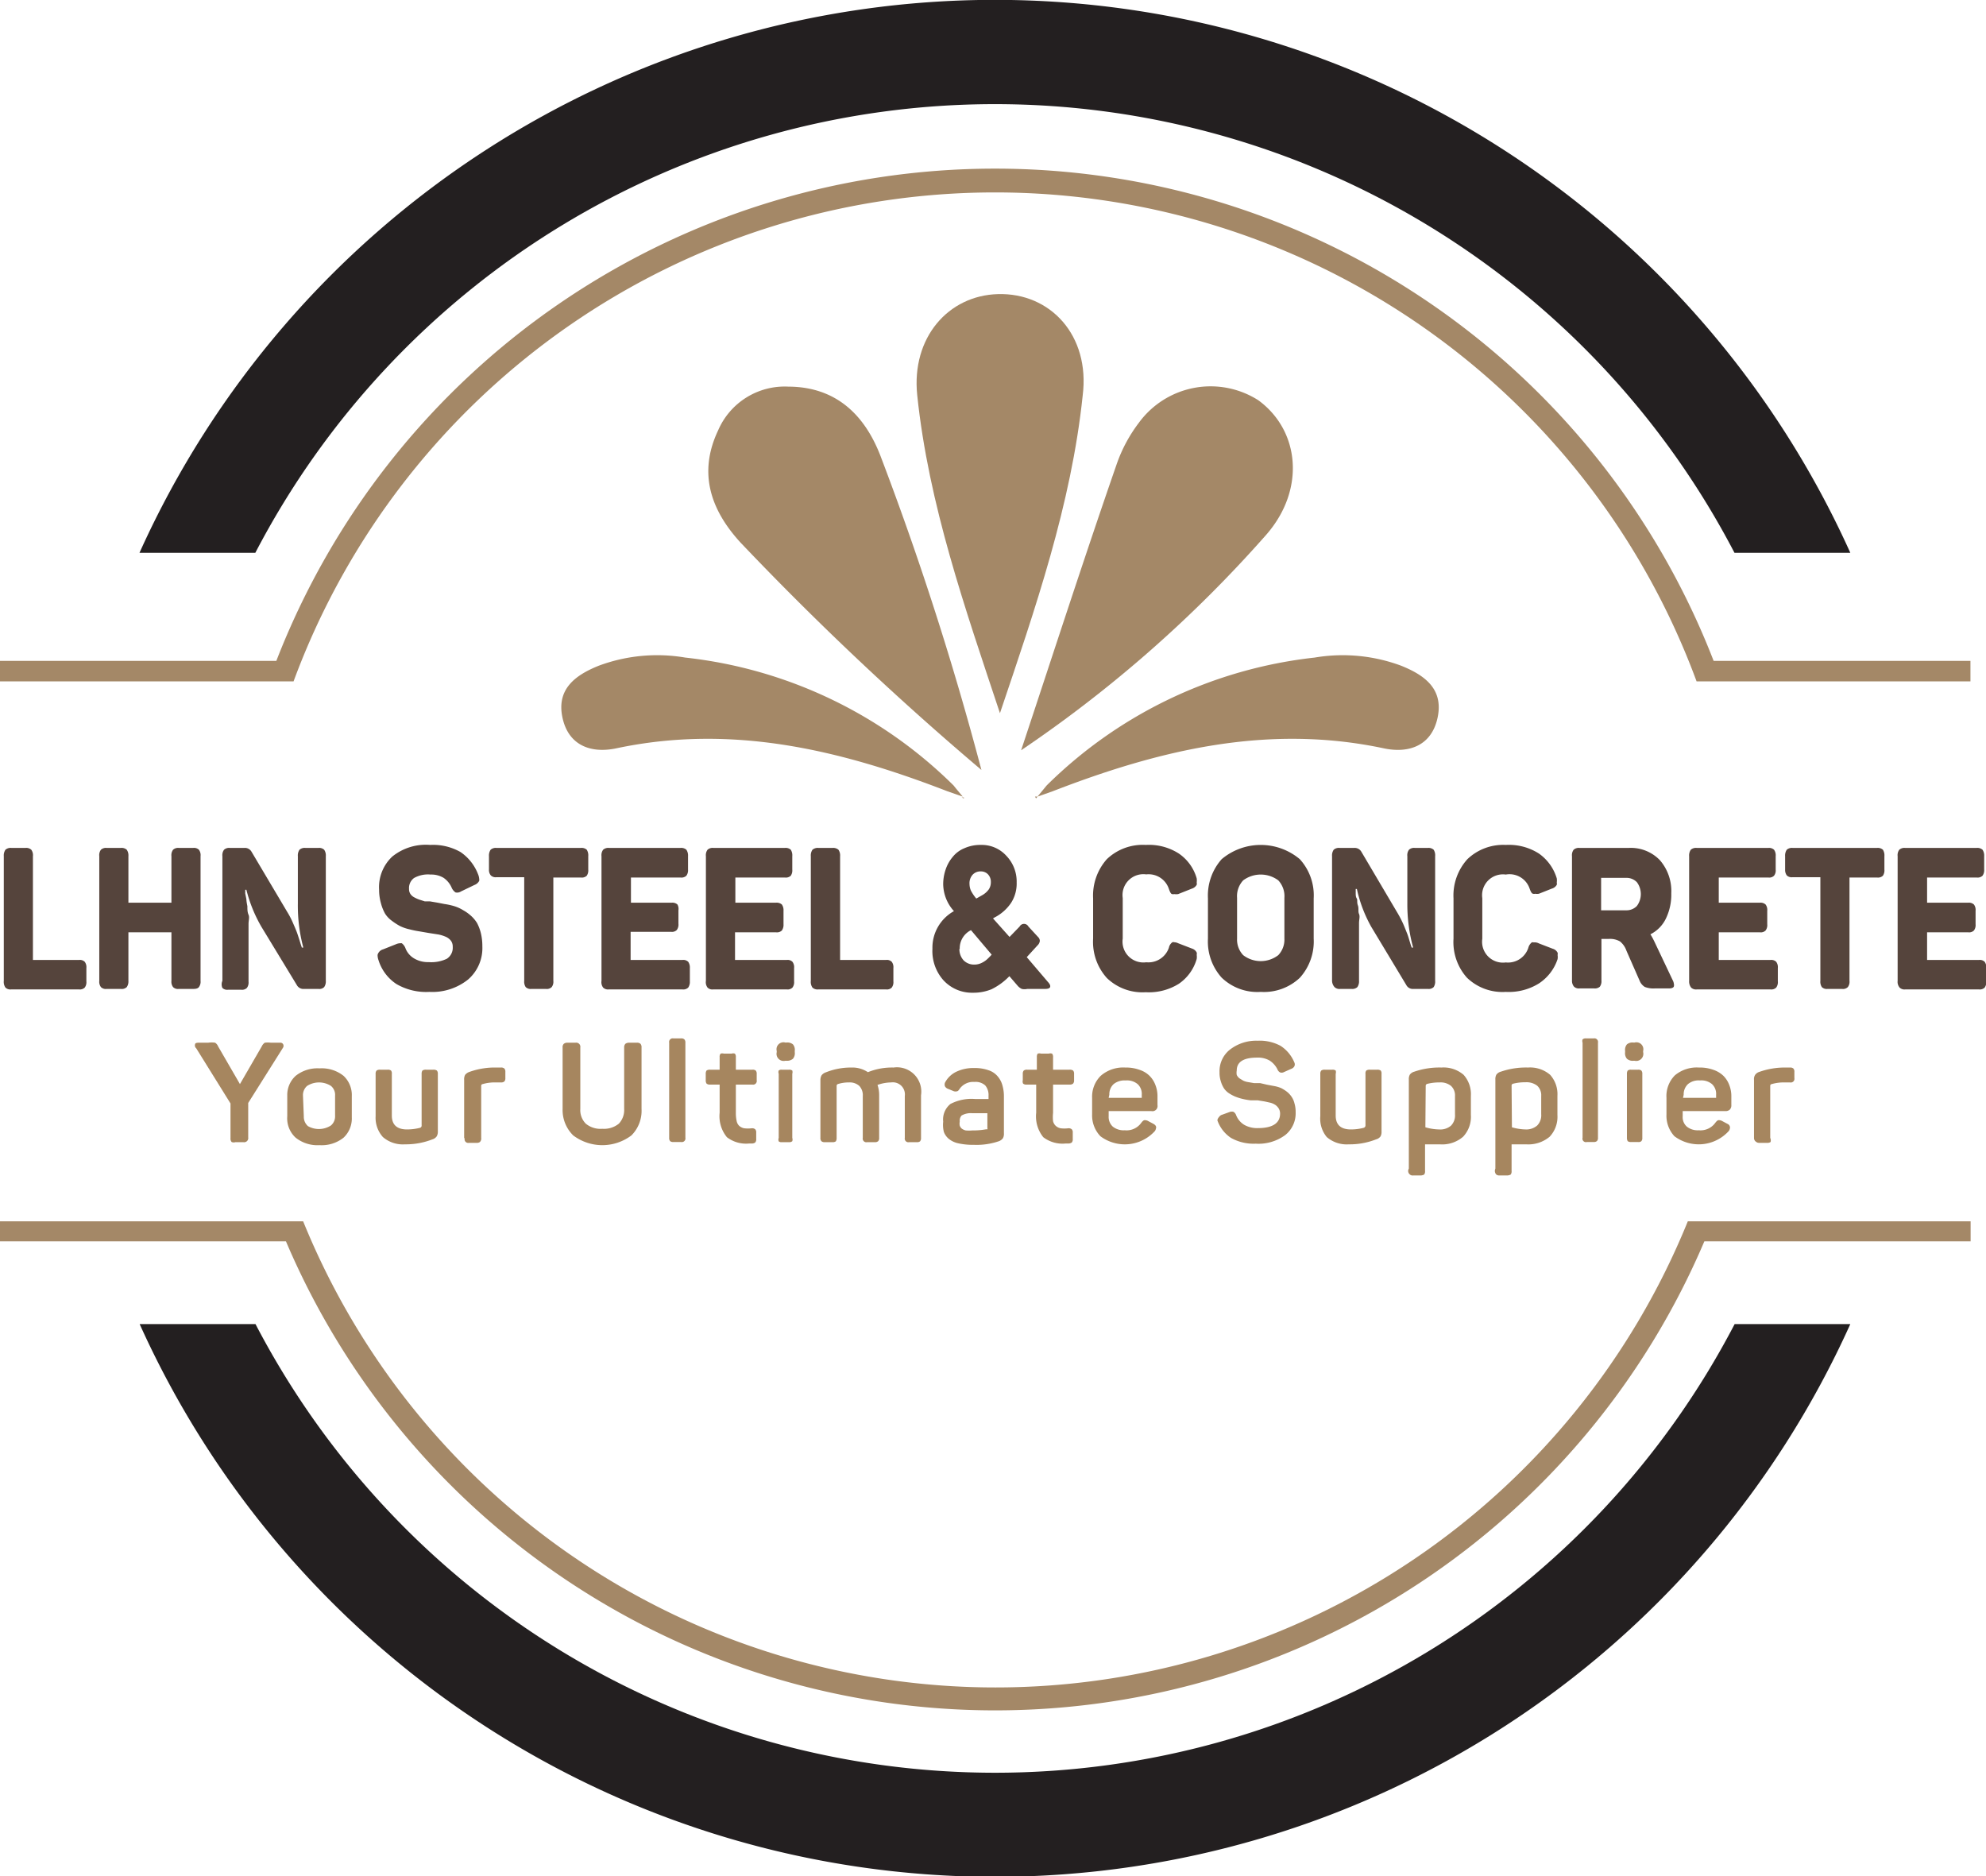 <svg xmlns="http://www.w3.org/2000/svg" viewBox="0 0 120.02 113.37"><defs><style>.cls-1{fill:#a48867;}.cls-2{fill:#55443c;}.cls-3{fill:#a6865f;}.cls-4{fill:#231f20;}</style></defs><title>Asset 1</title><g id="Layer_2" data-name="Layer 2"><g id="Layer_1-2" data-name="Layer 1"><path class="cls-1" d="M41.41,39.73a10.12,10.12,0,0,0-5.22.49c-1.45.58-2.56,1.43-2.2,3.13s1.73,2.19,3.27,1.86c7-1.48,13.54.1,20,2.6l.92.32c-.18-.22-.37-.44-.55-.67A27.26,27.26,0,0,0,41.41,39.73Z"/><path class="cls-1" d="M58.25,48.24l0-.06-.14,0Z"/><path class="cls-1" d="M76.54,32.29c2.37-2.73,2-6.29-.5-8.11a5.37,5.37,0,0,0-7.22,1.37A9,9,0,0,0,67.5,28c-2,5.76-3.87,11.55-5.79,17.33A77.68,77.68,0,0,0,76.54,32.29Z"/><path class="cls-1" d="M47.64,23.36A4.38,4.38,0,0,0,43.4,26c-1.22,2.57-.46,4.81,1.36,6.79A185.28,185.28,0,0,0,59.31,46.52a188.1,188.1,0,0,0-6.11-19C52.24,25.05,50.51,23.37,47.64,23.36Z"/><path class="cls-1" d="M60.31,17.77c-3,.08-5.24,2.63-4.88,6.1.69,6.61,2.89,12.87,5,19.22,2.14-6.34,4.31-12.6,5-19.19C65.89,20.26,63.47,17.68,60.31,17.77Z"/><path class="cls-1" d="M84.67,40.22a10.14,10.14,0,0,0-5.22-.49,27.26,27.26,0,0,0-16.2,7.73l-.55.67.91-.32c6.45-2.5,13-4.08,20-2.6,1.53.33,2.91-.15,3.27-1.86S86.12,40.8,84.67,40.22Z"/><path class="cls-1" d="M62.61,48.24l.09-.11-.15,0Z"/><path class="cls-2" d="M.23,59.26V51.73a.61.61,0,0,1,.1-.39.47.47,0,0,1,.35-.11h.87a.45.45,0,0,1,.34.11.55.55,0,0,1,.1.39V58H4.78a.42.42,0,0,1,.34.11.54.54,0,0,1,.1.38v.8a.54.54,0,0,1-.1.38.42.42,0,0,1-.34.11H.68a.43.43,0,0,1-.35-.11A.6.6,0,0,1,.23,59.26Z"/><path class="cls-2" d="M6,59.26V51.73a.55.55,0,0,1,.1-.39.45.45,0,0,1,.34-.11h.87a.47.47,0,0,1,.35.11.61.61,0,0,1,.1.39v2.81h2.6V51.73a.55.55,0,0,1,.1-.39.45.45,0,0,1,.34-.11h.88a.43.43,0,0,1,.34.11.55.55,0,0,1,.1.39v7.53a.54.54,0,0,1-.1.38c-.06.08-.17.11-.34.11H10.8a.41.41,0,0,1-.34-.11.54.54,0,0,1-.1-.38V56.33H7.76v2.93a.6.6,0,0,1-.1.38.43.43,0,0,1-.35.11H6.44a.41.41,0,0,1-.34-.11A.54.54,0,0,1,6,59.26Z"/><path class="cls-2" d="M13.44,59.26V51.73a.55.55,0,0,1,.1-.39.45.45,0,0,1,.34-.11h.9a.44.44,0,0,1,.25.06.46.46,0,0,1,.17.17l2.16,3.64a5.08,5.08,0,0,1,.36.7c.11.25.2.46.25.61s.11.33.17.53.1.3.1.31h.09A9.78,9.78,0,0,1,18,54.59V51.73a.61.61,0,0,1,.1-.39.47.47,0,0,1,.35-.11h.8a.45.45,0,0,1,.34.11.61.61,0,0,1,.1.39v7.53a.6.6,0,0,1-.1.38.41.41,0,0,1-.34.11h-.87a.45.45,0,0,1-.44-.23L15.8,56a8.6,8.6,0,0,1-.91-2.24h-.07s0,.08,0,.22l.07.35q0,.13.06.42c0,.19,0,.36.07.52s0,.34,0,.55,0,.42,0,.63v2.86a.54.54,0,0,1-.1.38.42.42,0,0,1-.34.11h-.8a.41.41,0,0,1-.34-.11A.54.54,0,0,1,13.44,59.26Z"/><path class="cls-2" d="M22.86,57.59a.47.47,0,0,1,.29-.23l.78-.31a.69.69,0,0,1,.25-.06l.1,0a.67.67,0,0,1,.23.32,1.22,1.22,0,0,0,.52.6,1.61,1.61,0,0,0,.87.22A2.18,2.18,0,0,0,27,57.93a.79.79,0,0,0,.36-.72.61.61,0,0,0-.1-.36.81.81,0,0,0-.32-.25,2.15,2.15,0,0,0-.45-.14l-.58-.09-.58-.1a5.51,5.51,0,0,1-.58-.12,2.59,2.59,0,0,1-.58-.2,3.77,3.77,0,0,1-.48-.31,1.58,1.58,0,0,1-.42-.44,2.67,2.67,0,0,1-.25-.63,3,3,0,0,1-.11-.82,2.53,2.53,0,0,1,.8-2A3.23,3.23,0,0,1,26,51.05a3.35,3.35,0,0,1,1.83.43,2.86,2.86,0,0,1,1.06,1.34.88.88,0,0,1,.07.28.37.37,0,0,1,0,.12.53.53,0,0,1-.29.25l-.81.39a.43.43,0,0,1-.33.06.66.66,0,0,1-.24-.3,1.39,1.39,0,0,0-.48-.58,1.44,1.44,0,0,0-.79-.2,1.72,1.72,0,0,0-1,.21.75.75,0,0,0-.3.66.52.52,0,0,0,.08.3.65.65,0,0,0,.26.22,1.94,1.94,0,0,0,.36.15l.25.08.31,0,.47.08.41.08a4.09,4.09,0,0,1,.56.12A2.35,2.35,0,0,1,28,55a2.5,2.5,0,0,1,.45.32,2,2,0,0,1,.38.45,2.68,2.68,0,0,1,.23.61,3.32,3.32,0,0,1,.09.8,2.51,2.51,0,0,1-.86,2,3.46,3.46,0,0,1-2.34.75,3.57,3.57,0,0,1-2-.48A2.68,2.68,0,0,1,22.87,58a.85.85,0,0,1-.05-.25A.24.24,0,0,1,22.86,57.59Z"/><path class="cls-2" d="M29.55,52.54v-.81a.63.63,0,0,1,.1-.39.46.46,0,0,1,.34-.11h5.12a.47.47,0,0,1,.35.11.64.64,0,0,1,.09.39v.81a.57.57,0,0,1-.09.37.43.43,0,0,1-.35.11H33.44v6.24a.53.53,0,0,1-.1.38.42.42,0,0,1-.35.11h-.88a.42.42,0,0,1-.34-.11.59.59,0,0,1-.09-.38V53H30a.41.41,0,0,1-.34-.11A.51.51,0,0,1,29.55,52.54Z"/><path class="cls-2" d="M36.35,59.26V51.73a.55.55,0,0,1,.1-.39.46.46,0,0,1,.34-.11h4.34a.47.47,0,0,1,.35.11.63.63,0,0,1,.1.39v.81a.56.56,0,0,1-.1.37.43.43,0,0,1-.35.11h-3v1.52H40.6a.45.45,0,0,1,.34.11A.54.54,0,0,1,41,55v.81a.54.54,0,0,1-.1.38.41.41,0,0,1-.34.11H38.11V58h3.13a.43.43,0,0,1,.35.11.6.6,0,0,1,.1.38v.8a.6.6,0,0,1-.1.38.43.43,0,0,1-.35.11H36.79a.42.42,0,0,1-.34-.11A.54.54,0,0,1,36.35,59.26Z"/><path class="cls-2" d="M42.66,59.26V51.73a.55.55,0,0,1,.1-.39.45.45,0,0,1,.34-.11h4.34a.47.47,0,0,1,.35.11.64.64,0,0,1,.09.39v.81a.57.57,0,0,1-.09.37.43.43,0,0,1-.35.11h-3v1.52H46.9a.47.47,0,0,1,.35.11.6.6,0,0,1,.1.38v.81a.6.6,0,0,1-.1.38.43.43,0,0,1-.35.11H44.42V58h3.13a.41.41,0,0,1,.34.11.54.54,0,0,1,.1.38v.8a.54.54,0,0,1-.1.38.41.41,0,0,1-.34.11H43.1a.41.41,0,0,1-.34-.11A.54.54,0,0,1,42.66,59.26Z"/><path class="cls-2" d="M49,59.26V51.73a.61.61,0,0,1,.1-.39.49.49,0,0,1,.35-.11h.87a.49.49,0,0,1,.35.11.61.61,0,0,1,.1.39V58h2.78a.41.41,0,0,1,.34.11.54.54,0,0,1,.1.38v.8a.54.54,0,0,1-.1.38.41.41,0,0,1-.34.11h-4.1a.45.45,0,0,1-.35-.11A.6.6,0,0,1,49,59.26Z"/><path class="cls-2" d="M56.35,57.32a2.52,2.52,0,0,1,1.3-2.27A2.47,2.47,0,0,1,57,53.43a2.74,2.74,0,0,1,.15-.9,2.3,2.3,0,0,1,.42-.75,1.75,1.75,0,0,1,.71-.53,2.34,2.34,0,0,1,1-.2,2,2,0,0,1,1.53.65,2.24,2.24,0,0,1,.63,1.62,2.16,2.16,0,0,1-.33,1.22,2.67,2.67,0,0,1-1,.89l-.1.06,1,1.12.61-.63a.3.3,0,0,1,.53,0l.58.63a.33.33,0,0,1,.11.24.44.44,0,0,1-.14.27l-.65.71,1.28,1.5c.12.13.16.23.13.31s-.14.11-.31.11H62.08a.76.76,0,0,1-.33,0,.75.75,0,0,1-.25-.19l-.5-.58a3.82,3.82,0,0,1-1.08.79,2.88,2.88,0,0,1-1.13.21A2.34,2.34,0,0,1,57,59.21,2.65,2.65,0,0,1,56.35,57.32Zm1.63,0a1,1,0,0,0,.25.7.89.89,0,0,0,.65.26,1,1,0,0,0,.44-.1,1.39,1.39,0,0,0,.31-.2,4.18,4.18,0,0,0,.3-.3l-1.25-1.48A1.22,1.22,0,0,0,58,57.35Zm.61-3.94a1.08,1.08,0,0,0,.08.42,2.61,2.61,0,0,0,.33.49l.37-.21a1.24,1.24,0,0,0,.39-.35.78.78,0,0,0,.12-.44.65.65,0,0,0-.17-.46.58.58,0,0,0-.43-.18.64.64,0,0,0-.51.21A.77.77,0,0,0,58.59,53.41Z"/><path class="cls-2" d="M66.06,56.71V54.28a3.31,3.31,0,0,1,.83-2.37,3.14,3.14,0,0,1,2.35-.86,3.35,3.35,0,0,1,2,.52,2.72,2.72,0,0,1,1.08,1.5.92.92,0,0,1,0,.25.32.32,0,0,1,0,.14.51.51,0,0,1-.29.23l-.83.33a.75.75,0,0,1-.24,0,.21.21,0,0,1-.12,0c-.08,0-.14-.14-.2-.31a1.29,1.29,0,0,0-1.37-.88,1.26,1.26,0,0,0-1.42,1.43v2.45a1.26,1.26,0,0,0,1.42,1.43,1.31,1.31,0,0,0,1.37-.88.53.53,0,0,1,.21-.33.21.21,0,0,1,.12,0,.6.6,0,0,1,.23.06l.83.32a.48.48,0,0,1,.29.24.29.29,0,0,1,0,.14.85.85,0,0,1,0,.25,2.72,2.72,0,0,1-1.08,1.5,3.42,3.42,0,0,1-2,.51,3.1,3.1,0,0,1-2.35-.86A3.26,3.26,0,0,1,66.06,56.71Z"/><path class="cls-2" d="M73,56.71V54.28a3.31,3.31,0,0,1,.83-2.37,3.67,3.67,0,0,1,4.72,0,3.24,3.24,0,0,1,.84,2.37v2.43a3.27,3.27,0,0,1-.84,2.37,3.16,3.16,0,0,1-2.36.85,3.11,3.11,0,0,1-2.36-.86A3.26,3.26,0,0,1,73,56.71Zm1.76,0a1.36,1.36,0,0,0,.37,1,1.74,1.74,0,0,0,2.12,0,1.36,1.36,0,0,0,.37-1V54.25a1.4,1.4,0,0,0-.37-1.06,1.78,1.78,0,0,0-2.12,0,1.4,1.4,0,0,0-.37,1.06Z"/><path class="cls-2" d="M80.5,59.26V51.73a.61.61,0,0,1,.1-.39.47.47,0,0,1,.35-.11h.89a.48.48,0,0,1,.26.06.46.46,0,0,1,.17.17l2.15,3.64a6.49,6.49,0,0,1,.37.7c.11.25.19.46.25.61s.11.33.17.53.1.3.1.31h.09a9.78,9.78,0,0,1-.35-2.66V51.73a.55.55,0,0,1,.1-.39.45.45,0,0,1,.34-.11h.81a.46.46,0,0,1,.34.11.62.62,0,0,1,.09.39v7.53a.6.6,0,0,1-.09.38.42.42,0,0,1-.34.11h-.88a.44.44,0,0,1-.43-.23L82.87,56A8.27,8.27,0,0,1,82,53.71h-.07s0,.08,0,.22,0,.26.06.35,0,.23.07.42,0,.36.07.52,0,.34,0,.55,0,.42,0,.63v2.86a.6.6,0,0,1-.1.38.45.45,0,0,1-.35.11H81a.43.43,0,0,1-.35-.11A.6.6,0,0,1,80.5,59.26Z"/><path class="cls-2" d="M87.84,56.71V54.28a3.27,3.27,0,0,1,.84-2.37A3.13,3.13,0,0,1,91,51.05a3.37,3.37,0,0,1,2,.52,2.82,2.82,0,0,1,1.08,1.5.85.85,0,0,1,0,.25.32.32,0,0,1,0,.14.5.5,0,0,1-.3.23L93,54a.74.74,0,0,1-.23,0,.21.21,0,0,1-.12,0c-.08,0-.15-.14-.21-.31A1.28,1.28,0,0,0,91,52.84a1.26,1.26,0,0,0-1.42,1.43v2.45A1.26,1.26,0,0,0,91,58.15a1.29,1.29,0,0,0,1.36-.88.62.62,0,0,1,.21-.33.21.21,0,0,1,.12,0A.53.53,0,0,1,93,57l.83.32a.48.48,0,0,1,.3.24.3.3,0,0,1,0,.14.81.81,0,0,1,0,.25A2.82,2.82,0,0,1,93,59.42a3.45,3.45,0,0,1-2,.51,3.09,3.09,0,0,1-2.35-.86A3.23,3.23,0,0,1,87.84,56.71Z"/><path class="cls-2" d="M95,59.26V51.73a.55.55,0,0,1,.1-.39.46.46,0,0,1,.34-.11h3a2.44,2.44,0,0,1,1.87.74,2.84,2.84,0,0,1,.69,2,3.31,3.31,0,0,1-.33,1.54,2.07,2.07,0,0,1-.93.94,4.43,4.43,0,0,1,.23.42l1.11,2.34a.63.63,0,0,1,.08.26.16.16,0,0,1,0,.1c0,.1-.13.15-.29.15H100a1.44,1.44,0,0,1-.6-.09.78.78,0,0,1-.31-.37l-.8-1.82a1.24,1.24,0,0,0-.39-.56,1.2,1.2,0,0,0-.68-.15h-.44v2.51a.56.56,0,0,1-.1.38.46.46,0,0,1-.34.1h-.88a.42.42,0,0,1-.34-.11A.54.54,0,0,1,95,59.26ZM96.76,55h1.5a.87.87,0,0,0,.66-.26,1.2,1.2,0,0,0,0-1.44.87.87,0,0,0-.66-.26h-1.5Z"/><path class="cls-2" d="M102.08,59.26V51.73a.61.61,0,0,1,.1-.39.47.47,0,0,1,.35-.11h4.34a.45.45,0,0,1,.34.11.57.57,0,0,1,.1.39v.81a.51.51,0,0,1-.1.37.41.41,0,0,1-.34.11h-3v1.52h2.49a.45.45,0,0,1,.34.11.54.54,0,0,1,.1.38v.81a.54.54,0,0,1-.1.38.41.41,0,0,1-.34.11h-2.49V58H107a.42.42,0,0,1,.34.11.54.54,0,0,1,.1.38v.8a.54.54,0,0,1-.1.38.42.42,0,0,1-.34.11h-4.45a.43.43,0,0,1-.35-.11A.6.6,0,0,1,102.08,59.26Z"/><path class="cls-2" d="M107.88,52.54v-.81a.63.63,0,0,1,.1-.39.47.47,0,0,1,.35-.11h5.11a.47.47,0,0,1,.35.11.64.64,0,0,1,.09.39v.81a.57.57,0,0,1-.09.37.43.43,0,0,1-.35.11h-1.67v6.24a.53.53,0,0,1-.1.38.42.42,0,0,1-.35.11h-.88a.42.42,0,0,1-.34-.11.59.59,0,0,1-.09-.38V53h-1.69a.41.41,0,0,1-.34-.11A.56.56,0,0,1,107.88,52.54Z"/><path class="cls-2" d="M114.68,59.26V51.73a.55.55,0,0,1,.1-.39.46.46,0,0,1,.34-.11h4.34a.47.47,0,0,1,.35.11.63.63,0,0,1,.1.39v.81a.56.56,0,0,1-.1.37.43.43,0,0,1-.35.11h-3v1.52h2.49a.45.45,0,0,1,.34.11.54.54,0,0,1,.1.38v.81a.54.54,0,0,1-.1.38.41.41,0,0,1-.34.11h-2.49V58h3.13a.43.43,0,0,1,.35.11.6.6,0,0,1,.1.38v.8a.6.6,0,0,1-.1.38.43.43,0,0,1-.35.11h-4.45a.42.42,0,0,1-.34-.11A.54.54,0,0,1,114.68,59.26Z"/><path class="cls-3" d="M11.79,63.09c0-.06.09-.09.2-.09h.59A1.39,1.39,0,0,1,13,63a.47.47,0,0,1,.18.22l1.32,2.28,1.32-2.28A.55.55,0,0,1,16,63a1.39,1.39,0,0,1,.37,0h.55a.19.19,0,0,1,.19.09.21.21,0,0,1,0,.2L15,66.64v2.08a.25.25,0,0,1-.29.29h-.49A.32.32,0,0,1,14,69a.3.3,0,0,1-.07-.23v-2.1l-2.07-3.33A.23.23,0,0,1,11.79,63.09Z"/><path class="cls-3" d="M17.36,67.45V66.19A1.56,1.56,0,0,1,17.87,65a2.11,2.11,0,0,1,1.44-.45,2.12,2.12,0,0,1,1.45.45,1.59,1.59,0,0,1,.5,1.24v1.26a1.59,1.59,0,0,1-.5,1.24,2.12,2.12,0,0,1-1.45.45,2.11,2.11,0,0,1-1.44-.45A1.58,1.58,0,0,1,17.36,67.45Zm1,0a.75.75,0,0,0,.25.59A1.34,1.34,0,0,0,20,68a.72.72,0,0,0,.25-.59V66.2a.7.7,0,0,0-.25-.59,1.34,1.34,0,0,0-1.44,0,.73.73,0,0,0-.25.59Z"/><path class="cls-3" d="M22.7,67.44V64.88a.28.28,0,0,1,.06-.2.34.34,0,0,1,.2-.05h.47a.32.32,0,0,1,.2.05.28.28,0,0,1,.05.2V67.4c0,.56.31.84.92.84a3.22,3.22,0,0,0,.79-.1.14.14,0,0,0,.09-.15V64.88a.34.34,0,0,1,.05-.2.36.36,0,0,1,.21-.05h.45a.36.36,0,0,1,.21.05.28.28,0,0,1,.06.2v3.49a.54.54,0,0,1-.07.29.49.49,0,0,1-.26.18,4.42,4.42,0,0,1-1.66.3,1.84,1.84,0,0,1-1.33-.44A1.74,1.74,0,0,1,22.7,67.44Z"/><path class="cls-3" d="M28.05,68.75V65.24a.56.56,0,0,1,.06-.3.58.58,0,0,1,.27-.18A4.54,4.54,0,0,1,30,64.5h.27a.29.29,0,0,1,.21.06.27.27,0,0,1,.06.2v.38a.28.28,0,0,1-.06.2.29.29,0,0,1-.21.06h-.3a2.6,2.6,0,0,0-.8.1.1.1,0,0,0-.09.1v3.15A.29.29,0,0,1,29,69a.29.29,0,0,1-.19.05h-.47a.22.22,0,0,1-.26-.26Z"/><path class="cls-3" d="M34,67V63.29a.28.28,0,0,1,.07-.22.32.32,0,0,1,.22-.07h.49a.25.25,0,0,1,.29.29V67a1.16,1.16,0,0,0,.33.89,1.39,1.39,0,0,0,1,.31,1.42,1.42,0,0,0,1-.31,1.2,1.2,0,0,0,.32-.89V63.29a.32.32,0,0,1,.07-.22A.35.35,0,0,1,38,63h.48a.3.3,0,0,1,.23.07.32.32,0,0,1,.06.22V67a2.1,2.1,0,0,1-.61,1.6,2.92,2.92,0,0,1-3.52,0A2.15,2.15,0,0,1,34,67Z"/><path class="cls-3" d="M40.44,68.75V63a.22.22,0,0,1,.26-.26h.46a.27.27,0,0,1,.2.06.28.28,0,0,1,.06.2v5.74a.22.22,0,0,1-.26.26H40.7a.3.3,0,0,1-.2-.05A.29.29,0,0,1,40.44,68.75Z"/><path class="cls-3" d="M42.65,65.27v-.39a.34.34,0,0,1,.05-.2.36.36,0,0,1,.21-.05h.58v-.77a.28.28,0,0,1,.06-.2.34.34,0,0,1,.2,0h.46a.32.32,0,0,1,.2,0,.28.28,0,0,1,.06.2v.77h1a.3.3,0,0,1,.2.05.28.28,0,0,1,.06.2v.39a.22.22,0,0,1-.26.26h-1v1.71a2.2,2.2,0,0,0,.05.5.55.55,0,0,0,.16.29.65.65,0,0,0,.29.14,2,2,0,0,0,.46,0,.29.29,0,0,1,.21.06.27.27,0,0,1,.06.2v.39a.29.29,0,0,1-.06.21.35.35,0,0,1-.21.06h-.16a1.9,1.9,0,0,1-1.34-.38,2,2,0,0,1-.44-1.48V65.53h-.58a.29.29,0,0,1-.21-.06A.34.34,0,0,1,42.65,65.27Z"/><path class="cls-3" d="M46.94,63.57V63.5a.42.42,0,0,1,.52-.51h.06a.53.53,0,0,1,.4.11.52.52,0,0,1,.11.4v.07a.52.52,0,0,1-.11.4.55.55,0,0,1-.4.12h-.06a.43.43,0,0,1-.52-.52Zm.12,5.18V64.88a.28.28,0,0,1,0-.2.26.26,0,0,1,.18-.05h.44a.32.32,0,0,1,.2.05.34.34,0,0,1,0,.2v3.87a.32.32,0,0,1,0,.2.27.27,0,0,1-.2.06h-.44a.26.26,0,0,1-.18-.05A.3.3,0,0,1,47.06,68.75Z"/><path class="cls-3" d="M49.58,68.75V65.27a.6.6,0,0,1,.07-.3.54.54,0,0,1,.26-.18,4.06,4.06,0,0,1,1.54-.29,1.7,1.7,0,0,1,1,.28A3.87,3.87,0,0,1,54,64.5a1.47,1.47,0,0,1,1.66,1.68v2.57a.29.29,0,0,1-.06.21.29.29,0,0,1-.19.05h-.47a.22.22,0,0,1-.26-.26V66.22a.73.73,0,0,0-.83-.82,2.55,2.55,0,0,0-.82.15,1.89,1.89,0,0,1,.1.63v2.57a.27.27,0,0,1-.06.2.29.29,0,0,1-.21.06H52.4a.22.22,0,0,1-.26-.26V66.22a.81.81,0,0,0-.21-.61.86.86,0,0,0-.62-.21,2.15,2.15,0,0,0-.68.1.11.11,0,0,0-.07.1v3.15a.36.36,0,0,1-.05.21.32.32,0,0,1-.2.05h-.47a.28.28,0,0,1-.2-.06A.27.27,0,0,1,49.58,68.75Z"/><path class="cls-3" d="M57,67.77a1.2,1.2,0,0,1,.44-1.07,2.75,2.75,0,0,1,1.48-.3l.82,0V66.2a.89.89,0,0,0-.2-.62.86.86,0,0,0-.65-.21,1,1,0,0,0-.89.41q-.09.14-.15.15a.34.34,0,0,1-.21,0l-.34-.14a.34.34,0,0,1-.19-.15.3.3,0,0,1,0-.23,1.51,1.51,0,0,1,.67-.65,2.38,2.38,0,0,1,1.09-.23,2.47,2.47,0,0,1,.86.13,1.2,1.2,0,0,1,.56.37,1.39,1.39,0,0,1,.29.55,2.4,2.4,0,0,1,.09.69v2.2a.56.56,0,0,1-.06.3.54.54,0,0,1-.24.18,4.17,4.17,0,0,1-1.52.22,4.06,4.06,0,0,1-.93-.09,1.36,1.36,0,0,1-.58-.27,1,1,0,0,1-.3-.42A1.76,1.76,0,0,1,57,67.77Zm1,0a.61.61,0,0,0,0,.24.45.45,0,0,0,.11.17.65.65,0,0,0,.25.12,2.06,2.06,0,0,0,.4,0,4.38,4.38,0,0,0,.84-.07.14.14,0,0,0,.07,0,.11.11,0,0,0,0-.08v-.89l-.92,0a1.1,1.1,0,0,0-.64.14A.47.47,0,0,0,58,67.76Z"/><path class="cls-3" d="M61.81,65.27v-.39a.28.28,0,0,1,.06-.2.32.32,0,0,1,.2-.05h.59v-.77a.34.34,0,0,1,.05-.2.36.36,0,0,1,.21,0h.45a.36.36,0,0,1,.21,0,.28.28,0,0,1,.06.2v.77h1a.36.36,0,0,1,.21.05.28.28,0,0,1,.06.2v.39a.28.28,0,0,1-.06.2.29.29,0,0,1-.21.06h-1v1.71a2.29,2.29,0,0,0,0,.5.56.56,0,0,0,.17.29.61.61,0,0,0,.29.14,1.82,1.82,0,0,0,.45,0,.3.3,0,0,1,.22.06.27.27,0,0,1,.06.2v.39a.29.29,0,0,1-.06.21.36.36,0,0,1-.22.06h-.15a1.91,1.91,0,0,1-1.35-.38,2,2,0,0,1-.43-1.48V65.53h-.59a.27.27,0,0,1-.2-.06A.28.28,0,0,1,61.81,65.27Z"/><path class="cls-3" d="M66,67.33v-1A1.77,1.77,0,0,1,66.52,65,2.07,2.07,0,0,1,68,64.5a2.41,2.41,0,0,1,.87.14,1.54,1.54,0,0,1,.61.37,1.56,1.56,0,0,1,.35.56,1.83,1.83,0,0,1,.12.68v.52a.31.31,0,0,1-.38.36H67v.32a.79.79,0,0,0,.25.62,1.05,1.05,0,0,0,.72.22,1.09,1.09,0,0,0,1-.45c.07-.09.13-.15.19-.16a.42.42,0,0,1,.24.06l.3.16c.11.06.17.13.17.22a.52.52,0,0,1-.07.21,2.46,2.46,0,0,1-3.3.32A1.82,1.82,0,0,1,66,67.33Zm1-1h2v-.19a.8.8,0,0,0-.25-.64,1,1,0,0,0-.72-.22,1.06,1.06,0,0,0-.73.22.84.84,0,0,0-.26.64Z"/><path class="cls-3" d="M73.67,67.49a.33.33,0,0,1,.19-.14l.47-.17a.34.34,0,0,1,.22,0,.38.38,0,0,1,.15.19,1.19,1.19,0,0,0,.49.59,1.58,1.58,0,0,0,.82.2c.9,0,1.35-.3,1.35-.88a.61.61,0,0,0-.08-.3.76.76,0,0,0-.19-.21,1.05,1.05,0,0,0-.3-.14l-.36-.08L76,66.48l-.43,0a4.08,4.08,0,0,1-.46-.08,3.07,3.07,0,0,1-.45-.14,2.35,2.35,0,0,1-.38-.2,1.11,1.11,0,0,1-.31-.3,1.62,1.62,0,0,1-.19-.42,1.69,1.69,0,0,1-.08-.56,1.66,1.66,0,0,1,.6-1.34A2.58,2.58,0,0,1,76,62.88a2.65,2.65,0,0,1,1.39.31,2.19,2.19,0,0,1,.83,1,.27.27,0,0,1,0,.24.34.34,0,0,1-.19.15l-.47.21a.28.28,0,0,1-.21,0,.35.35,0,0,1-.15-.18,1.36,1.36,0,0,0-.47-.53,1.4,1.4,0,0,0-.76-.18q-1.23,0-1.23.78a.76.76,0,0,0,0,.27.62.62,0,0,0,.16.2l.23.14a1.07,1.07,0,0,0,.3.09l.35.06.37,0,.43.1.43.08a2,2,0,0,1,.41.12,2.25,2.25,0,0,1,.35.22,1.32,1.32,0,0,1,.28.3,1.19,1.19,0,0,1,.18.41,1.79,1.79,0,0,1,.07.53,1.68,1.68,0,0,1-.63,1.38,2.72,2.72,0,0,1-1.78.52,2.8,2.8,0,0,1-1.5-.35,2.11,2.11,0,0,1-.82-1.06A.35.35,0,0,1,73.67,67.49Z"/><path class="cls-3" d="M79.79,67.44V64.88a.28.28,0,0,1,.06-.2.34.34,0,0,1,.2-.05h.47a.32.32,0,0,1,.2.05.34.34,0,0,1,0,.2V67.4c0,.56.31.84.92.84a3.08,3.08,0,0,0,.78-.1.15.15,0,0,0,.1-.15V64.88a.28.28,0,0,1,.05-.2.36.36,0,0,1,.21-.05h.45a.36.36,0,0,1,.21.05.28.28,0,0,1,.05.2v3.49a.55.55,0,0,1-.06.29.49.49,0,0,1-.27.18,4.33,4.33,0,0,1-1.65.3,1.84,1.84,0,0,1-1.33-.44A1.74,1.74,0,0,1,79.79,67.44Z"/><path class="cls-3" d="M85.14,70.61V65.23a.56.56,0,0,1,.06-.3.49.49,0,0,1,.27-.18,4.64,4.64,0,0,1,1.64-.25,1.86,1.86,0,0,1,1.34.44,1.75,1.75,0,0,1,.44,1.27v1.16a1.75,1.75,0,0,1-.47,1.31,1.93,1.93,0,0,1-1.41.46h-.18l-.16,0-.16,0-.14,0-.14,0-.11,0v1.62a.29.29,0,0,1-.06.21s-.1.05-.2.05H85.4a.25.25,0,0,1-.2-.06A.27.27,0,0,1,85.14,70.61Zm1-2.5a3.18,3.18,0,0,0,.82.13,1,1,0,0,0,.73-.23.88.88,0,0,0,.24-.68v-1.1a.78.78,0,0,0-.24-.62A1,1,0,0,0,87,65.4a2.93,2.93,0,0,0-.76.09.12.12,0,0,0-.08.11Z"/><path class="cls-3" d="M90.37,70.61V65.23a.56.56,0,0,1,.06-.3.49.49,0,0,1,.27-.18,4.64,4.64,0,0,1,1.64-.25,1.86,1.86,0,0,1,1.34.44,1.75,1.75,0,0,1,.44,1.27v1.16a1.75,1.75,0,0,1-.47,1.31,2,2,0,0,1-1.42.46h-.17l-.16,0-.16,0-.14,0-.14,0-.11,0v1.62a.29.29,0,0,1-.06.21s-.1.05-.2.05h-.46a.29.29,0,0,1-.21-.06A.32.32,0,0,1,90.37,70.61Zm1-2.5a3.18,3.18,0,0,0,.82.13A1,1,0,0,0,92.9,68a.88.88,0,0,0,.24-.68v-1.1a.78.78,0,0,0-.24-.62,1.06,1.06,0,0,0-.71-.21,2.93,2.93,0,0,0-.76.09.11.11,0,0,0-.08.11Z"/><path class="cls-3" d="M95.64,68.75V63a.3.3,0,0,1,0-.2.29.29,0,0,1,.21-.06h.46a.22.22,0,0,1,.26.26v5.74a.27.27,0,0,1-.06.2.28.28,0,0,1-.2.06H95.9a.21.21,0,0,1-.26-.26Z"/><path class="cls-3" d="M98.21,63.57V63.5a.52.52,0,0,1,.11-.4.53.53,0,0,1,.4-.11h.06a.42.42,0,0,1,.52.51v.07a.43.43,0,0,1-.52.52h-.06a.53.53,0,0,1-.4-.12A.52.52,0,0,1,98.21,63.57Zm.11,5.18V64.88a.34.34,0,0,1,.05-.2.31.31,0,0,1,.19-.05H99a.29.29,0,0,1,.19.05.28.28,0,0,1,.06.2v3.87a.27.27,0,0,1-.06.2A.24.24,0,0,1,99,69h-.44a.31.31,0,0,1-.19-.05A.36.36,0,0,1,98.32,68.75Z"/><path class="cls-3" d="M100.71,67.33v-1a1.77,1.77,0,0,1,.51-1.36,2.06,2.06,0,0,1,1.45-.47,2.43,2.43,0,0,1,.88.14,1.61,1.61,0,0,1,.61.37,1.56,1.56,0,0,1,.35.56,1.83,1.83,0,0,1,.12.68v.52a.37.37,0,0,1-.09.27.37.37,0,0,1-.29.09h-2.56v.32a.76.76,0,0,0,.25.62,1.05,1.05,0,0,0,.72.22,1.1,1.1,0,0,0,1-.45c.07-.09.13-.15.19-.16a.42.42,0,0,1,.24.06l.3.16a.25.25,0,0,1,.16.22.4.4,0,0,1-.07.21,2.45,2.45,0,0,1-3.29.32A1.82,1.82,0,0,1,100.71,67.33Zm1-1h2v-.19a.8.8,0,0,0-.25-.64,1,1,0,0,0-.73-.22,1,1,0,0,0-.72.22.84.84,0,0,0-.26.64Z"/><path class="cls-3" d="M106,68.75V65.24a.47.47,0,0,1,.07-.3.49.49,0,0,1,.26-.18,4.59,4.59,0,0,1,1.57-.26h.28a.28.28,0,0,1,.2.06.27.27,0,0,1,.06.2v.38a.22.22,0,0,1-.26.26h-.31a2.64,2.64,0,0,0-.8.1.1.1,0,0,0-.09.1v3.15A.36.36,0,0,1,107,69a.32.32,0,0,1-.2.05h-.47a.28.28,0,0,1-.2-.06A.27.27,0,0,1,106,68.75Z"/><path class="cls-4" d="M104.83,80a50.4,50.4,0,0,1-89.39,0h-7a56.7,56.7,0,0,0,103.38,0Z"/><path class="cls-4" d="M15.43,33.4a50.4,50.4,0,0,1,89.39,0h7a56.7,56.7,0,0,0-103.39,0Z"/><path class="cls-1" d="M103.56,39.93a46.58,46.58,0,0,0-86.86,0H0v1.24H17.74a45.19,45.19,0,0,1,84.79,0h16.55V39.93Z"/><path class="cls-1" d="M102.39,73.79H102a45.16,45.16,0,0,1-83.68,0H0V75H17.28A46.58,46.58,0,0,0,103,75h16.09V73.79H102.39Z"/></g></g></svg>